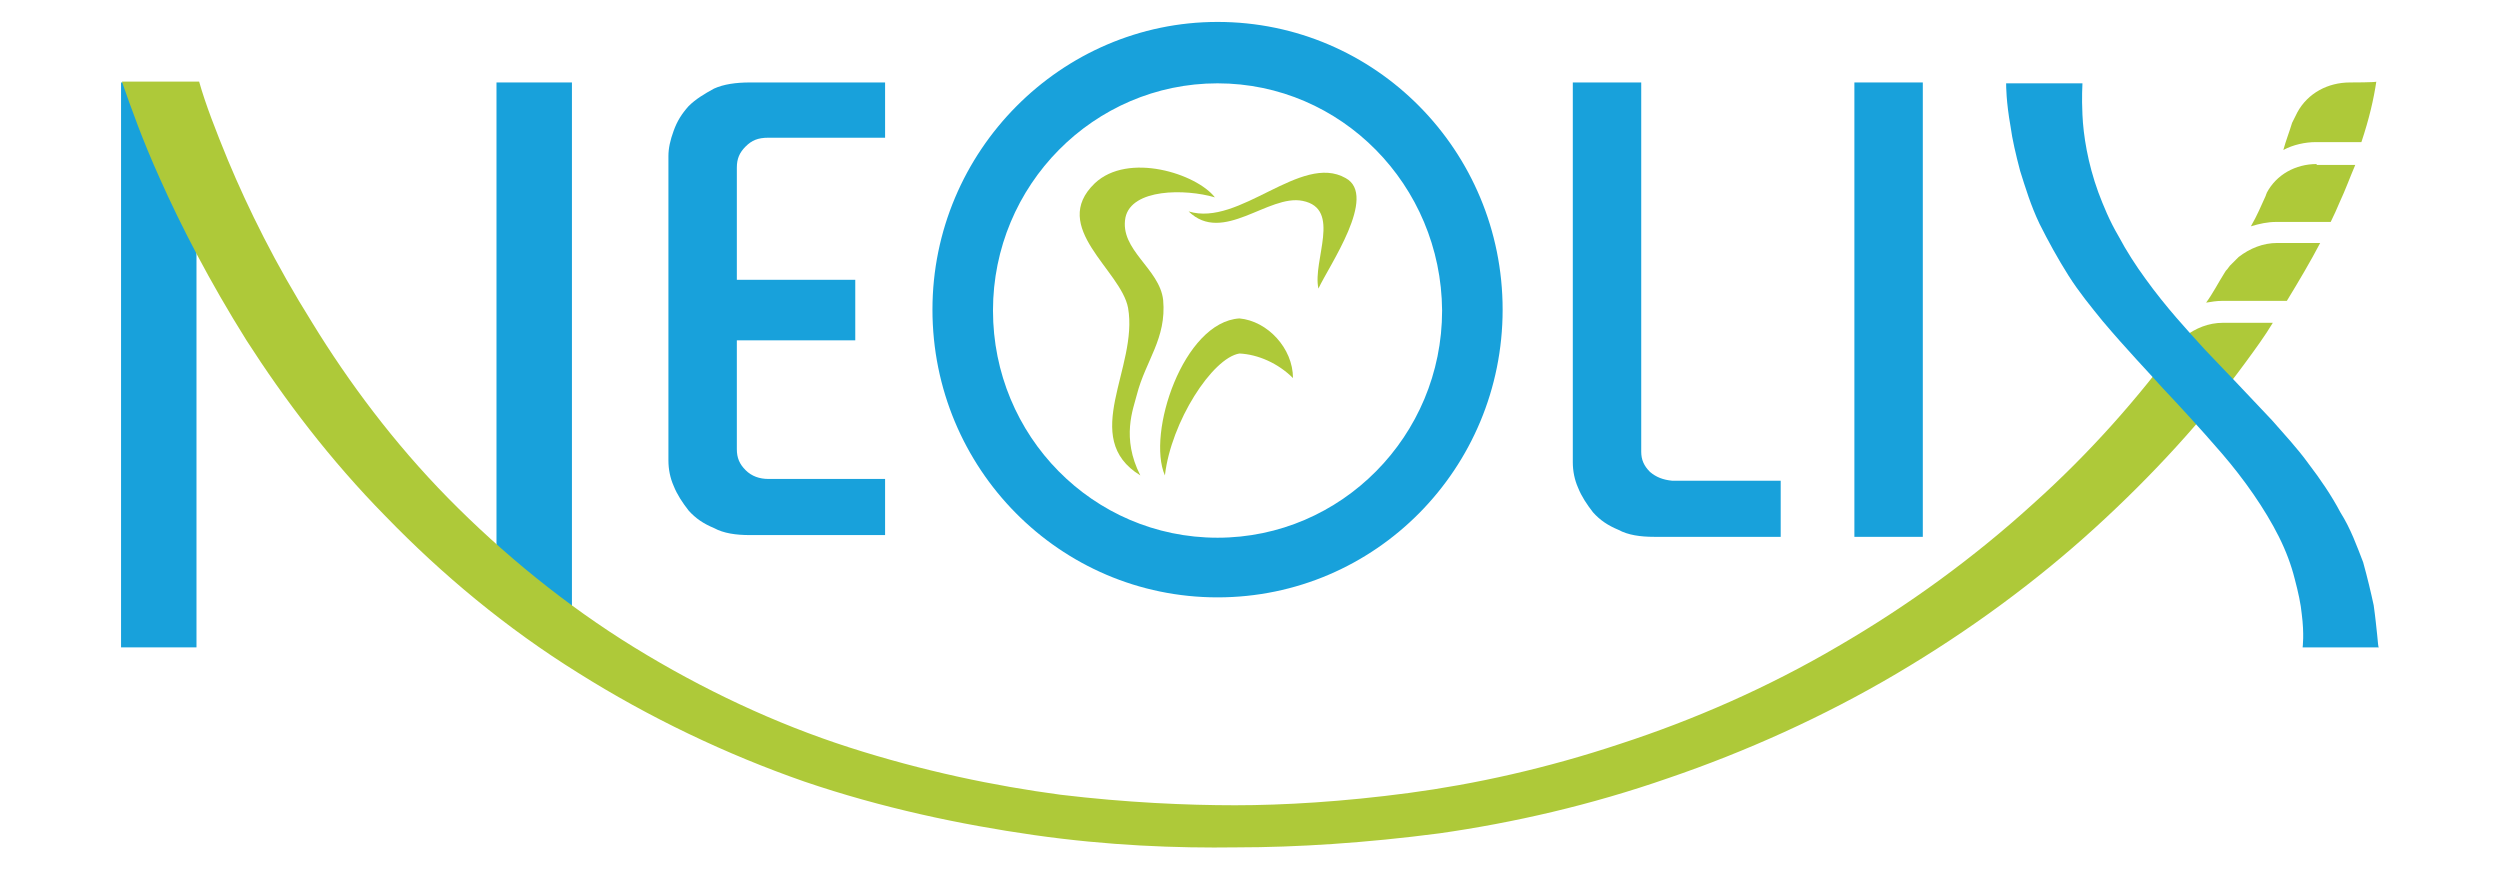 <?xml version="1.0" encoding="UTF-8"?>
<!-- Generator: Adobe Illustrator 21.1.0, SVG Export Plug-In . SVG Version: 6.00 Build 0)  -->
<svg xmlns="http://www.w3.org/2000/svg" xmlns:xlink="http://www.w3.org/1999/xlink" version="1.1" id="Layer_1" x="0px" y="0px" viewBox="0 0 285 100" style="enable-background:new 0 0 285 100;" xml:space="preserve">
<style type="text/css">
	.st0{fill:#18A1DB;}
	.st1{fill:#AEC939;}
</style>
<g>
	<path class="st0" d="M81.4,10.1c-1.1,0.6-2.1,1.2-2.9,2c-0.8,0.9-1.3,1.7-1.7,2.8s-0.6,2-0.6,2.9v34.7c0,1,0.2,2,0.6,2.9   c0.4,1,1,1.9,1.7,2.8c0.8,0.9,1.7,1.5,2.9,2c1.1,0.6,2.5,0.8,4.1,0.8h15.4v-6.4H87.6c-1,0-1.9-0.3-2.6-1c-0.7-0.7-1-1.4-1-2.4V38.8   h13.5v-6.9H84V19.1c0-1,0.3-1.7,1-2.4c0.7-0.7,1.4-1,2.6-1h13.3V9.4H85.5C83.9,9.4,82.5,9.6,81.4,10.1"></path>
	<path class="st0" d="M188.1,53.8c-0.7-0.7-1-1.4-1-2.3V9.4h-7.8v43.3c0,1,0.2,2,0.6,2.9c0.4,1,1,1.9,1.7,2.8c0.8,0.9,1.7,1.5,2.9,2   c1.1,0.6,2.5,0.8,4.1,0.8H203v-6.4h-12.4C189.6,54.7,188.8,54.4,188.1,53.8"></path>
	<rect x="211.4" y="9.4" class="st0" width="7.8" height="51.8"></rect>
	<rect x="56.6" y="9.4" class="st0" width="8.6" height="60.5"></rect>
	<rect x="13.8" y="9.4" class="st0" width="8.6" height="64.4"></rect>
	<path class="st1" d="M132.6,34.2c-0.4-3.6-5-5.7-4.3-9.4c0.7-3.3,6.8-3.3,10.2-2.3c-2.1-2.7-9.9-5.2-13.7-1.6   c-5.2,5,3,9.9,3.8,14.2c1.2,6.8-5.6,14.8,1.4,19.1c-2.2-4.3-0.8-7.6-0.4-9.2C130.6,41.1,133,38.6,132.6,34.2"></path>
	<path class="st1" d="M150.3,32.9c1.2-2.6,6.8-10.6,3.1-12.6c-5.1-2.9-12.1,5.6-17.9,3.8c3.9,3.8,9.1-2,13-1.2   C153,23.8,149.6,29.7,150.3,32.9"></path>
	<path class="st1" d="M141.3,40.3c2.1,0.1,4.4,1.1,6.1,2.8c0-3.4-2.9-6.5-6.1-6.8c-6.4,0.4-10.6,13.1-8.5,17.9   C133.5,48.1,138.2,40.8,141.3,40.3"></path>
	<path class="st0" d="M138.8,68.1c-18,0-32.5-14.7-32.5-32.8S121,2.5,138.8,2.5c18,0,32.5,14.7,32.5,32.8S156.8,68.1,138.8,68.1    M138.8,9.5c-14.1,0-25.6,11.6-25.6,25.9s11.4,25.9,25.6,25.9c14.1,0,25.6-11.6,25.6-25.9C164.3,21.1,152.9,9.5,138.8,9.5"></path>
	<path class="st1" d="M264.1,18.7c-2.4,0-4.6,1.2-5.7,3.3c0,0.1-0.1,0.2-0.1,0.3c-0.5,1.1-1,2.3-1.7,3.5c1-0.3,1.9-0.5,2.9-0.5h6.2   c0.4-0.8,0.7-1.5,1-2.2c0.7-1.5,1.2-2.9,1.8-4.3h-4.4V18.7z"></path>
	<path class="st1" d="M260.7,34.3c1.4-2.3,2.7-4.5,3.8-6.6h-4.9c-1.6,0-3.1,0.6-4.4,1.6c-0.1,0.1-0.2,0.2-0.3,0.3   c-0.1,0.1-0.3,0.3-0.4,0.4c-0.1,0.1-0.2,0.2-0.3,0.3c-0.1,0.1-0.2,0.3-0.3,0.4c-0.1,0.1-0.2,0.2-0.3,0.4c-0.7,1.1-1.3,2.3-2.1,3.4   c0.6-0.1,1.2-0.2,1.8-0.2H260.7z"></path>
	<path class="st1" d="M267.9,9.4c-2.5,0-4.8,1.2-6,3.4c-0.2,0.4-0.4,0.8-0.6,1.2c-0.3,1-0.7,2-1,3.1c1.1-0.6,2.5-0.9,3.7-0.9h5.2   c0.9-2.7,1.4-4.9,1.7-6.9C271,9.4,267.9,9.4,267.9,9.4z"></path>
	<path class="st1" d="M253.4,36.8c-1.6,0-3.1,0.6-4.4,1.6c-0.1,0.1-0.2,0.2-0.3,0.3c-0.1,0.1-0.1,0.2-0.2,0.2   c-4.6,6.3-10.2,12.7-16.8,18.6c-6.6,6-14.1,11.5-22.2,16.2c-8,4.7-16.5,8.4-24.8,11.1c-8.4,2.8-16.6,4.6-24.1,5.6   s-14.3,1.4-19.8,1.4c-5.5,0-12.4-0.3-19.9-1.2c-7.5-1-15.7-2.7-24.1-5.4s-16.7-6.6-24.5-11.4c-7.8-4.8-15-10.7-21.2-17   S39.7,43.5,35.6,36.8c-4.2-6.7-7.3-13-9.6-18.5c-1.4-3.4-2.6-6.5-3.3-9h-8.8c1,2.9,2.4,6.8,4.3,11c2.4,5.4,5.7,11.8,9.9,18.5   c4.3,6.7,9.5,13.6,15.9,20.1c6.4,6.6,13.7,12.7,21.9,17.8c8.1,5.1,16.9,9.3,25.8,12.4c8.8,3,17.8,4.9,26.2,6.1s16.2,1.5,23.1,1.4   c6.8,0,14.7-0.5,23.1-1.6c8.4-1.2,17.2-3.2,26.1-6.3c8.8-3,17.7-7,26-11.9s15.9-10.5,22.6-16.6s12.6-12.6,17.2-18.9   c1.1-1.5,2.2-3,3.1-4.5C259,36.8,253.4,36.8,253.4,36.8z"></path>
	<path class="st0" d="M271,72.4c-0.1-0.9-0.2-2-0.4-3.4c-0.3-1.4-0.7-3.1-1.2-4.9c-0.7-1.8-1.4-3.8-2.6-5.7c-1-1.9-2.3-3.8-3.6-5.5   c-1.3-1.8-2.8-3.4-4.2-5c-2.9-3.1-5.5-5.8-7.6-8c-2-2.2-4.5-4.9-6.8-8.1c-1.1-1.5-2.2-3.2-3.1-4.9c-1-1.7-1.7-3.4-2.3-5   c-1.2-3.3-1.7-6.5-1.8-8.8c-0.1-2.1,0-3.4,0-3.6h-8.7c0,0.3,0,2.1,0.5,4.9c0.2,1.5,0.6,3.2,1.1,5.1c0.6,1.9,1.2,3.9,2.2,6   c1,2,2.1,4,3.3,5.9s2.6,3.6,3.9,5.2c2.7,3.2,5.2,5.8,6.9,7.7c1.7,1.8,4.2,4.5,6.7,7.4c2.5,2.9,4.9,6.3,6.5,9.5   c0.8,1.6,1.4,3.2,1.8,4.8c0.4,1.5,0.7,2.9,0.8,4c0.3,2.3,0.1,3.8,0.1,3.8h8.7C271.1,73.8,271.1,73.3,271,72.4"></path>
</g>
</svg>
